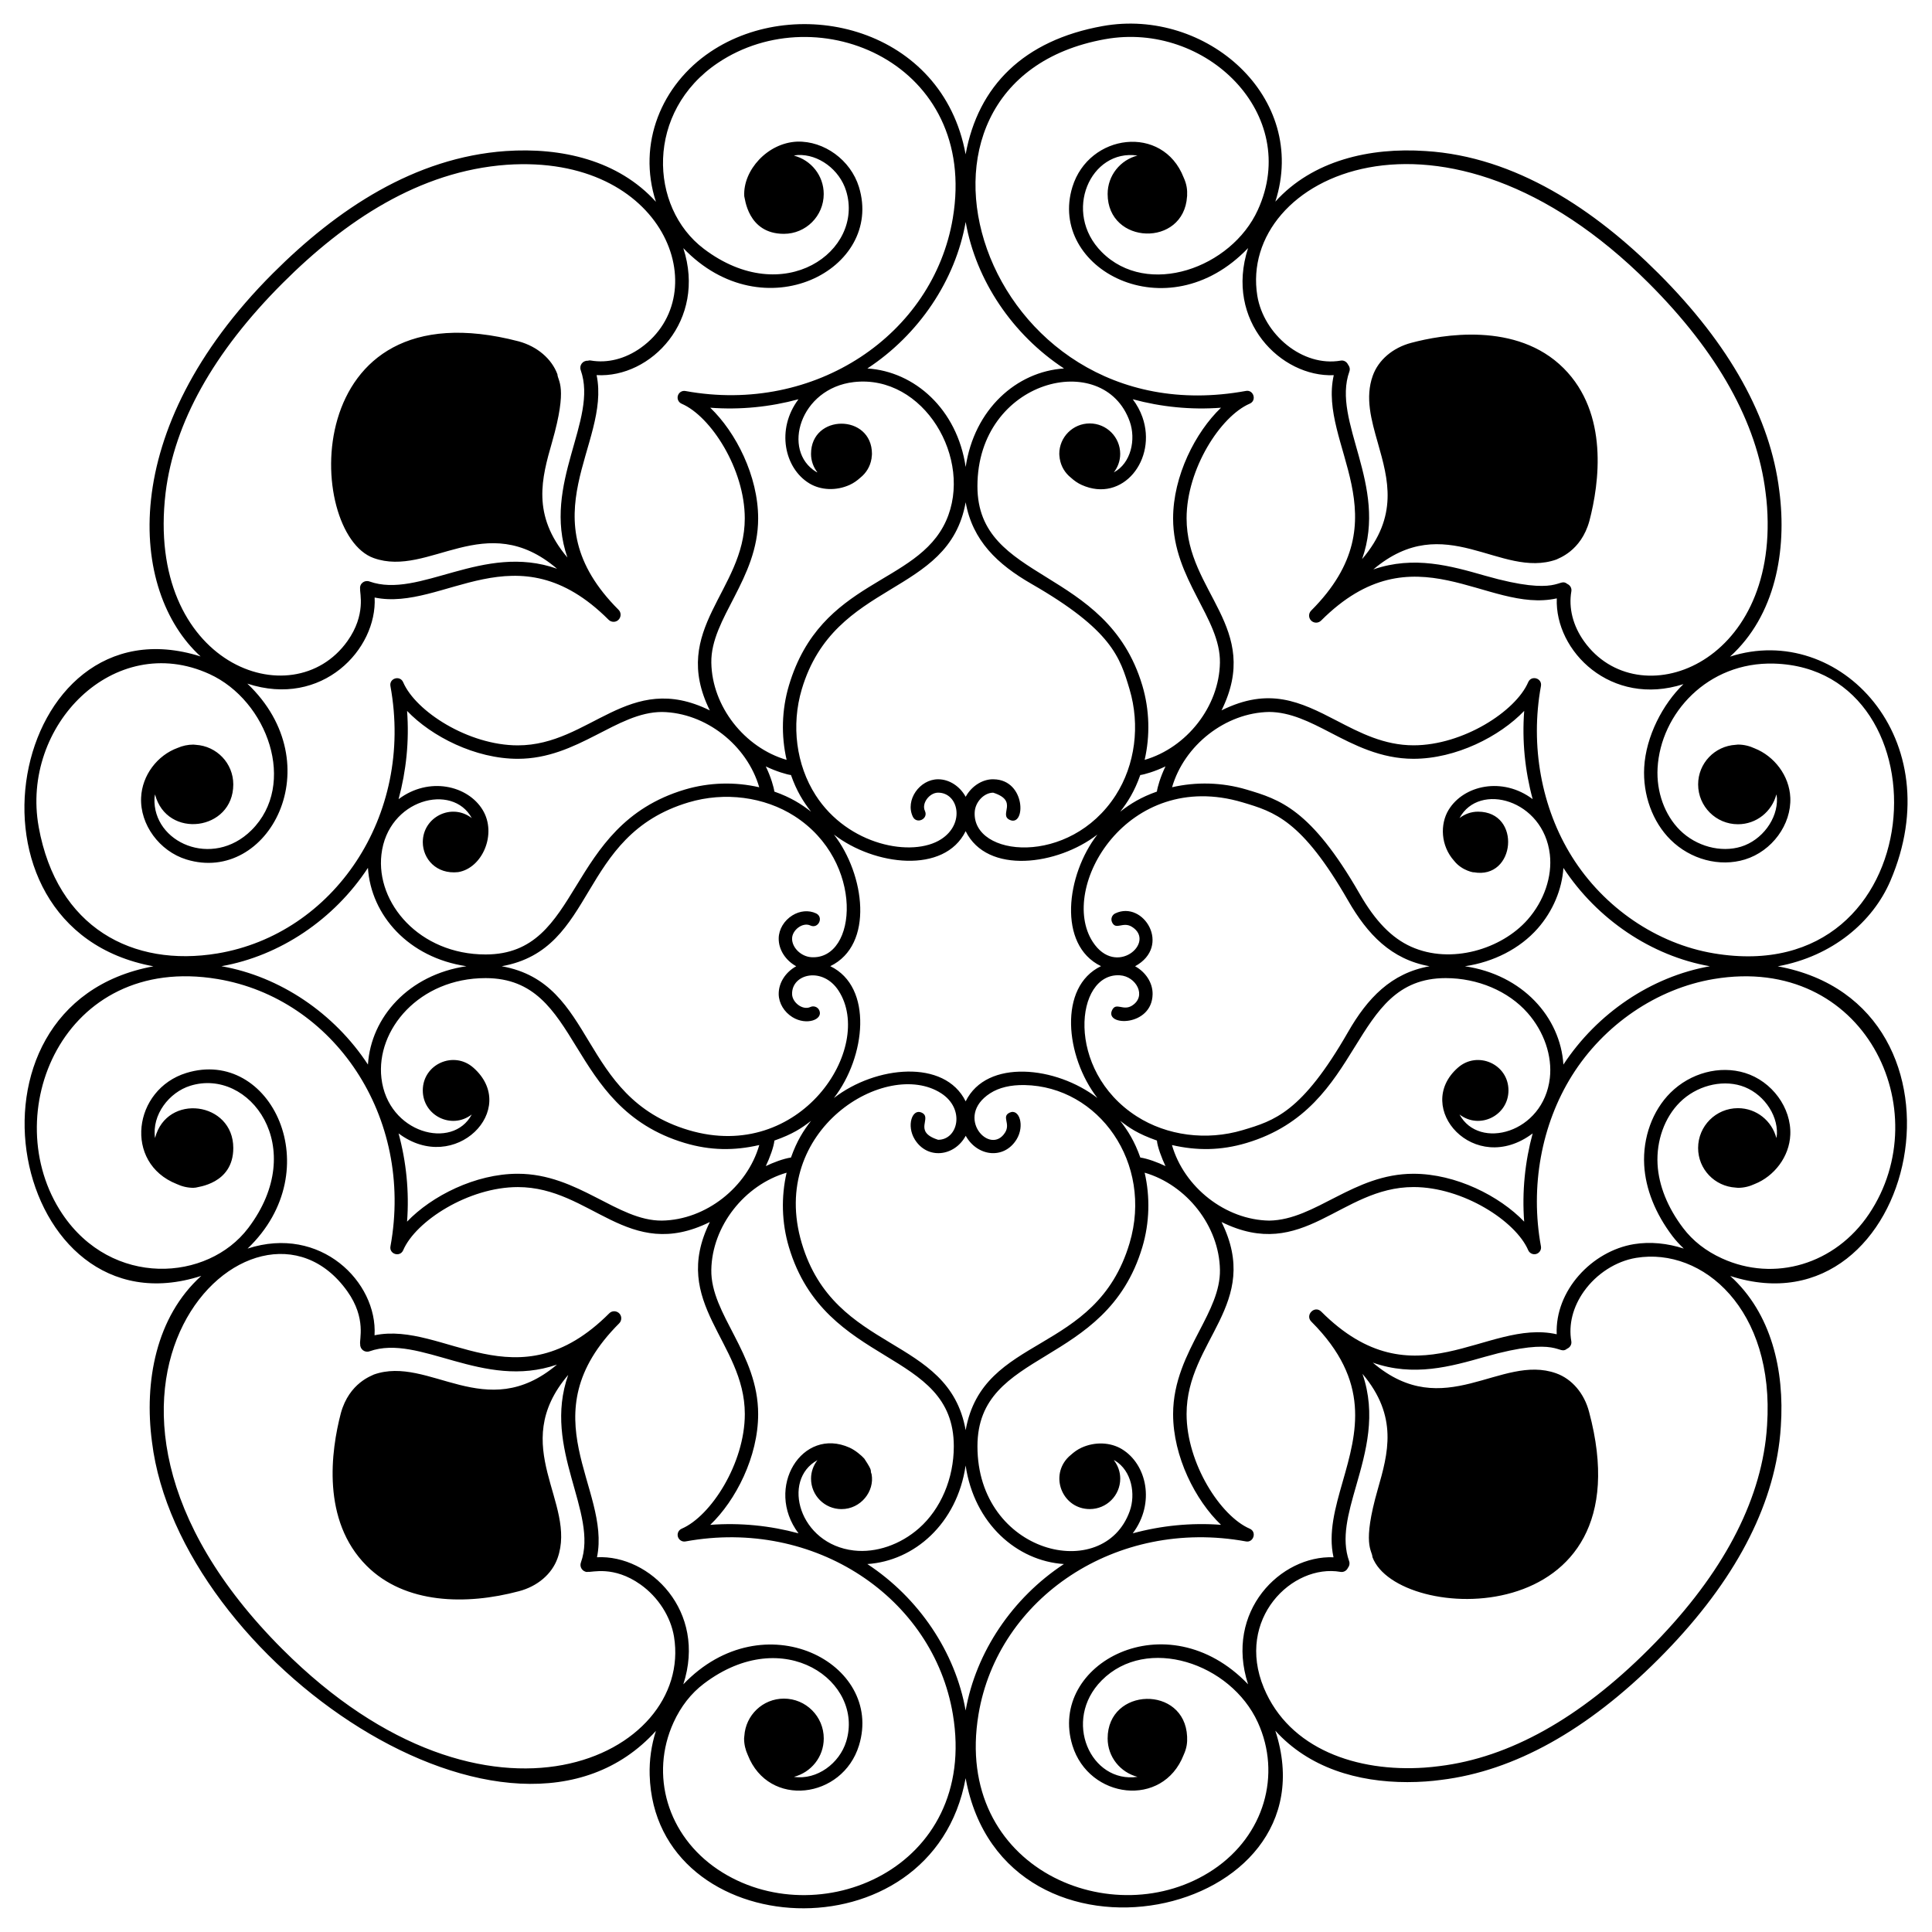 <?xml version="1.0" encoding="UTF-8"?>
<!-- Uploaded to: SVG Repo, www.svgrepo.com, Generator: SVG Repo Mixer Tools -->
<svg fill="#000000" width="800px" height="800px" version="1.1" viewBox="144 144 512 512" xmlns="http://www.w3.org/2000/svg">
 <path d="m197.34 482.12c-12.02 10.863-15.172 28.043-13.066 43.988 7.066 57.84 95.379 118.79 133.55 76.602-1.203 3.75-1.77 7.727-1.656 11.691 1.309 44.754 74.949 49.086 83.734 0.836 10.18 55.898 98.359 37.43 82.07-12.582 8.914 9.844 21.773 13.625 35 13.625 1.699 0 3.32-0.062 4.828-0.168 1.391-0.098 2.758-0.234 4.133-0.422 19.328-2.359 38.699-13.125 57.566-31.996 18.91-18.906 29.707-38.332 32.082-57.738 0.16-1.32 0.277-2.652 0.359-3.996 1.004-14.801-2.492-29.949-13.41-39.812 49.824 16.113 68.598-71.809 12.586-82.062 14.512-2.656 25.191-11.773 29.852-22.637 16.125-37.629-13.551-68.785-42.496-59.434 11.984-10.84 15.156-28.074 13.055-43.98-2.359-19.324-13.125-38.695-32-57.566-16.867-16.871-37.91-30.988-61.73-32.441-14.754-1.008-29.941 2.473-39.82 13.41 8.887-27.645-18.328-51.473-45.77-46.527-20.934 3.769-33.012 15.871-36.309 33.992-6.082-33.406-44.379-42.773-67.621-27.172-12.973 8.703-19.465 24.348-14.453 39.75-9.992-11.035-25.051-14.465-39.824-13.449-24.121 1.711-44.664 15.379-61.699 32.418-41.57 41.57-38.125 84.258-19.137 101.52-50.527-16.059-67.766 71.984-12.5 82.113-55.652 10.223-37.41 98.254 12.676 82.039zm21.531 98.961c-68.613-68.613-7.254-129.16 17.164-94.887 5.168 7.254 3.094 12.957 3.422 14.059-0.07 1.332 1.238 2.297 2.481 1.852 13.289-4.703 29.984 10.328 49.664 3.527-18.914 15.977-33.902-2.559-48.535 2.637-0.395 0.285-6.516 2.125-8.738 10.234-2.602 9.957-5.168 28.449 6.828 40.445 10.172 10.172 26.406 10.469 40.359 6.742 4.918-1.285 8.746-4.551 10.234-8.738 5.25-14.688-13.348-29.621 2.828-48.582-6.945 19.645 8.105 36.48 3.363 49.73-0.344 0.973 0.16 2.039 1.133 2.387 0.469 0.168 0.535 0.09 0.781 0.062 0.98 0.199 6.715-1.723 13.891 3.367 4.68 3.328 8 8.504 8.879 13.852 5.086 31.52-49.113 57.953-103.75 3.312zm181.03 16.227c-2.723-15.488-12.406-29.855-26.047-38.82 12.398-0.801 23.77-10.664 26.047-26.113 2.269 15.375 13.586 25.309 26.047 26.113-13.641 8.965-23.32 23.332-26.047 38.82zm-32.895-53.379c5.102 0 8.805-4.703 7.977-9.25-0.559-1.293 0.586-0.332-1.938-4.129-0.742-0.84-2.383-2.227-3.887-2.906-12.547-5.656-22.641 10.617-13.547 22.703-7.508-2.039-15.449-2.848-23.387-2.246 6.785-6.492 12.695-18.09 12.695-29.34 0-16.145-12.602-26.41-12.414-38.223 0.188-11.617 8.828-22.531 19.953-25.762-1.469 6.387-1.316 13.25 0.613 19.719 9.578 32.145 43.699 26.785 43.699 52.797 0 8.504-3.445 16.613-9.215 21.699-4.957 4.371-11.406 6.582-17.277 5.906-14.523-1.676-19.254-18.688-9.645-23.945-1.051 1.363-1.699 3.051-1.699 4.902-0.004 4.461 3.613 8.074 8.07 8.074zm-117.38-99.566c14.949 11.238 32.234-6.488 19.797-17.438h-0.004c-5.172-4.543-13.375-0.922-13.375 6.047 0 6.691 7.656 10.473 12.977 6.375-5.047 9.551-22.258 5.016-23.941-9.645-1.484-12.816 10.035-26.492 27.605-26.492 25.848 0 20.875 34.18 52.797 43.695 6.707 2 13.07 2.086 19.738 0.539-3.199 11.16-14.137 19.84-25.785 20.027-11.801 0.113-22.191-12.414-38.223-12.414-11.25 0-22.848 5.906-29.336 12.691 0.605-7.93-0.207-15.871-2.25-23.387zm15.777-69.238c6.422-1.035 10.367-10.121 6.516-16.473-3.941-6.508-14.23-8.926-22.293-2.863 2.039-7.516 2.852-15.457 2.254-23.387 6.488 6.785 18.082 12.691 29.336 12.691 15.957 0 26.199-12.41 38.227-12.41 11.621 0.188 22.531 8.828 25.758 19.953-6.391-1.473-13.25-1.316-19.719 0.609-32.055 9.562-26.949 43.699-52.797 43.699-17.547 0-29.09-13.656-27.605-26.496 1.688-14.711 18.875-19.051 23.938-9.648-5.328-4.102-12.973-0.293-12.973 6.379 0 4.387 3.566 8.57 9.359 7.945zm93.066-103.03c3.055 1.855 7.156 2.012 10.684 0.414 1.102-0.496 2.019-1.172 2.848-1.918 1.543-1.227 2.625-2.988 2.949-5.023 0.008-0.035 0.023-0.062 0.031-0.098 0.012-0.059-0.008-0.113-0.004-0.172 0.043-0.332 0.102-0.66 0.102-1.004 0-10.68-16.148-10.688-16.148 0 0 1.852 0.648 3.539 1.699 4.902-0.102-0.055-0.219-0.074-0.316-0.133-9.242-5.609-4.336-22.164 9.961-23.809 18.551-2.117 31.762 20.484 24.441 36.781-7.742 17.172-33.184 15.246-41.641 43.621-1.926 6.469-2.082 13.328-0.613 19.719-11.125-3.227-19.77-14.141-19.953-25.758-0.195-11.754 12.41-22.113 12.41-38.227 0-11.25-5.906-22.848-12.695-29.34 7.938 0.605 15.875-0.203 23.383-2.242-6.008 7.988-3.699 18.305 2.863 22.285zm74.324-15.879c-4.461 0-8.074 3.617-8.074 8.074 0 0.348 0.059 0.676 0.102 1.012 0.004 0.055-0.016 0.105-0.004 0.164 0.004 0.031 0.023 0.059 0.031 0.09 0.324 2.043 1.406 3.809 2.957 5.039 0.824 0.742 1.742 1.418 2.84 1.914 10.902 4.926 20.07-6.789 16.102-17.984-0.598-1.688-1.469-3.273-2.555-4.715 7.512 2.039 15.449 2.848 23.387 2.242-6.785 6.492-12.695 18.09-12.695 29.34 0 16.164 12.605 26.406 12.41 38.227-0.184 11.621-8.828 22.535-19.953 25.758 1.469-6.387 1.312-13.25-0.613-19.715-9.449-31.711-43.699-27.145-43.699-52.797 0-28.391 33.5-36.547 40.367-17.148 1.676 4.719 0.363 11.035-4.227 13.48 1.047-1.363 1.695-3.047 1.695-4.898 0.004-4.465-3.609-8.082-8.07-8.082zm117.38 99.566c-7.981-6.008-18.305-3.707-22.289 2.863-2.281 3.762-2.137 9.488 1.508 13.527 2.129 2.676 5.512 3.125 5.121 2.981 11.152 2.059 12.797-16.051 1.176-16.051-1.852 0-3.539 0.648-4.902 1.699 5.191-9.641 22.266-4.898 23.941 9.645 0.672 5.859-1.531 12.316-5.902 17.277-6.879 7.797-20.27 11.938-30.879 7.16-5.133-2.312-9.465-6.762-13.629-14.012-12.953-22.551-21.23-25.02-29.992-27.633-6.473-1.926-13.328-2.078-19.715-0.609 3.227-11.121 14.137-19.766 25.754-19.953 5.602 0.047 10.707 2.613 16.203 5.473 6.258 3.254 13.344 6.941 22.023 6.941 11.246 0 22.848-5.906 29.34-12.695-0.605 7.93 0.203 15.871 2.242 23.387zm-19.789 71.145h-0.004c-12.066 10.586 4.379 29.031 19.793 17.438-2.039 7.516-2.852 15.457-2.25 23.387-6.492-6.785-18.086-12.691-29.34-12.691-15.941 0-25.895 12.227-38.223 12.414-11.645-0.188-22.578-8.867-25.781-20.027 6.578 1.52 12.945 1.484 19.734-0.539 31.727-9.461 27.148-43.699 52.809-43.699 8.5 0 16.613 3.445 21.699 9.219 4.371 4.957 6.578 11.414 5.902 17.273-1.684 14.594-18.781 19.227-23.938 9.648 5.348 4.109 12.973 0.262 12.973-6.379 0-7.004-8.223-10.57-13.375-6.043zm-89.051 101.12c-3.055-1.852-7.144-2.012-10.68-0.414-1.098 0.496-2.019 1.172-2.848 1.918-0.379 0.301-0.727 0.629-1.047 0.992-4.539 5.172-0.938 13.379 6.043 13.379 4.461 0 8.074-3.613 8.074-8.074 0-1.852-0.648-3.539-1.699-4.898 0.098 0.055 0.219 0.074 0.312 0.133 4.457 2.703 5.492 8.91 3.914 13.348-6.891 19.422-40.367 11.355-40.367-17.145 0-26.02 34.094-20.57 43.699-52.797 1.926-6.469 2.082-13.328 0.613-19.715 11.121 3.227 19.766 14.141 19.953 25.758 0.086 5.508-2.609 10.699-5.473 16.199-3.25 6.258-6.941 13.348-6.941 22.023 0 11.25 5.906 22.848 12.695 29.34-7.934-0.602-15.875 0.211-23.391 2.254 6.031-8.02 3.688-18.332-2.859-22.301zm-86.758-167.75c18.68 11.992 16.668 38.133 4.441 37.375-2.719-0.168-5.152-2.539-5.106-4.969 0.039-2.273 2.852-4.375 4.832-3.438 2.129 0.996 3.633-2.207 1.516-3.211-1.926-0.91-4.273-0.703-6.273 0.539-2.191 1.359-3.578 3.676-3.621 6.047-0.055 3.078 1.875 5.91 4.641 7.43-2.766 1.52-4.695 4.352-4.641 7.43 0.047 2.367 1.434 4.684 3.625 6.047 3.766 2.34 8.27 0.625 7.117-1.828-0.418-0.883-1.484-1.262-2.363-0.848-2 0.938-4.797-1.176-4.832-3.438-0.102-5.43 8.168-7.32 12.324-0.879 9.73 15.031-10.102 45.781-39.738 36.941-29.336-8.742-24.285-38.934-49.539-43.43 25.418-4.527 19.914-34.598 49.539-43.43 9.566-2.848 20.059-1.484 28.078 3.66zm-7.633-13.188c2.715 1.316 5.66 2.176 6.676 2.285 1.5 4.258 3.234 7.027 5.32 9.711-2.562-1.996-5.336-3.777-9.727-5.324-0.117-1.066-0.91-3.875-2.269-6.672zm126.37 9.531c8.414 2.508 15.684 4.676 27.93 25.996 5.18 9.016 11.461 15.617 21.613 17.434-10.191 1.812-16.477 8.484-21.609 17.434-12.25 21.324-19.52 23.488-27.934 25.996-9.574 2.852-20.062 1.48-28.074-3.66-19.051-12.223-16.367-38.133-4.445-37.371 4.277 0.266 7.231 5.539 3.164 8.062-2.359 1.445-4.191-1.035-5.25 1.188-2.019 4.297 10.578 4.426 10.746-4.219 0.055-3.078-1.875-5.91-4.641-7.43 9.746-5.344 2.203-17.551-5.254-14.012-0.887 0.422-1.266 1.477-0.848 2.363 1.035 2.191 2.852-0.289 5.25 1.188 6.516 4.043-4.195 13.559-10.383 3.973-9.219-14.242 9.156-46.074 39.734-36.941zm-32.445 2.469c2.023-2.598 3.793-5.379 5.32-9.719 1-0.109 3.902-0.938 6.68-2.289-1.359 2.801-2.156 5.613-2.273 6.676-4.25 1.5-7.023 3.231-9.727 5.332zm12.004 93.922c-2.027-0.984-4.719-1.977-6.676-2.273-1.504-4.273-3.25-7.059-5.324-9.73 2.336 1.816 4.609 3.43 9.727 5.234 0.109 1.582 1.324 4.812 2.273 6.769zm-17.09-52.988c-11.395 5.496-9.457 23.941-0.965 34.934-10.891-8.418-29.316-10.484-34.906 0.895-5.551-11.289-23.832-9.457-34.914-0.887 8.414-10.879 10.492-29.398-0.965-34.938 11.699-5.676 9.137-24.309 0.973-34.879 10.715 8.277 29.281 10.535 34.902-0.898 5.719 11.621 24.387 9.027 34.91 0.895-8.258 10.68-10.656 29.238 0.965 34.879zm-86.562 46.223c4.894-1.73 7.234-3.297 9.727-5.238-1.98 2.547-3.762 5.285-5.328 9.73-2.051 0.305-4.816 1.371-6.672 2.273 1.008-2.078 2.164-5.227 2.273-6.766zm44.203-12.531c6.414 4.141 4.473 12.324-0.812 12.324-6.828-2.195-1.398-5.797-4.348-7.195-2.508-1.199-4.113 3.43-1.828 7.121 3.34 5.375 10.52 4.527 13.492-0.992 3.035 5.484 10.105 6.391 13.461 0.992 2.242-3.625 0.734-8.328-1.828-7.121-2.215 1.051 0.301 2.848-1.188 5.25-3.961 6.387-13.617-4.141-3.977-10.379 2.344-1.512 5.422-2.246 9.133-2.18 19.633 0.367 34.148 20.664 27.816 41.918-8.926 29.938-38.852 23.887-43.434 49.539-4.504-25.305-34.668-20.145-43.434-49.539-8.98-30.148 22.5-49.086 36.945-39.738zm138.79-33.664c7.59-1.121 14.566-4.66 19.281-10.004 4.062-4.613 6.457-10.395 6.824-16.059 8.961 13.648 23.328 23.336 38.82 26.062-15.492 2.731-29.863 12.414-38.82 26.059-0.805-12.578-10.812-23.801-26.105-26.059zm-114.87-101.34c21.324 12.246 23.492 19.516 26 27.93 2.852 9.566 1.484 20.059-3.66 28.074-12.191 18.996-38.121 16.434-37.375 4.445 0.168-2.691 2.496-5.109 4.902-5.109 6.836 2.203 1.402 5.797 4.352 7.195 4.281 2.055 4.426-10.59-4.219-10.742-2.644-0.109-5.734 1.547-7.43 4.637-1.496-2.727-4.269-4.641-7.297-4.641-4.906 0-8.781 5.523-6.715 9.898 1.012 2.125 4.207 0.602 3.211-1.52-0.941-1.98 1.168-4.789 3.441-4.832h0.062c5.348 0 7.25 8.164 0.812 12.328-7.602 4.922-24.699 1.719-33.281-11.664-5.144-8.016-6.512-18.512-3.664-28.074 8.723-29.25 38.941-24.348 43.43-49.547 1.816 10.18 8.445 16.457 17.43 21.621zm-149.73 101.33c-15.285 2.25-25.301 13.469-26.105 26.062-8.961-13.652-23.332-23.34-38.824-26.066 15.492-2.727 29.863-12.41 38.824-26.062 0.801 12.551 10.77 23.805 26.105 26.066zm344.68 121.65c-0.082 1.277-0.191 2.547-0.344 3.793-2.273 18.57-12.711 37.273-31.031 55.586-18.277 18.277-36.922 28.688-55.438 30.949-1.316 0.176-2.617 0.305-3.926 0.398-17.926 1.238-35.887-4.898-42.629-21.156-7.547-18.211 7.531-32.949 20.336-30.711 0.816 0.141 1.609-0.32 1.953-1.062 0.383-0.488 0.543-1.133 0.324-1.762-2.137-6.047-0.277-12.543 1.879-20.062 2.582-9.008 5.371-18.828 1.652-29.598 9.555 11.309 6.773 21.098 4.059 30.586-4.246 14.816-1.477 16.145-1.418 17.973 6.59 17.742 73.145 20.238 57.414-38.469-1.277-4.918-4.547-8.746-8.734-10.234-14.703-5.258-29.605 13.355-48.582-2.828 10.824 3.828 20.676 1.031 29.711-1.543 20.043-5.707 19.375-0.199 21.805-2.16 0.758-0.332 1.238-1.117 1.09-1.969-0.77-4.402 0.422-9.098 3.348-13.215 3.328-4.68 8.504-8.004 13.848-8.879 17.672-2.875 36.75 13.738 34.684 44.363zm27.023-56c-8.973 13.367-25.07 18.133-38.984 11.777-4.258-1.941-7.719-4.648-10.285-8.039-4.121-5.438-6.465-11.273-6.777-16.883-0.348-6.281 1.871-12.438 5.926-16.461 4.305-4.266 10.809-6.019 16.191-4.367 5.57 1.715 9.75 7.356 9.516 12.844-0.016 0.344-0.102 0.676-0.148 1.016-1.176-4.547-5.269-7.918-10.184-7.918-5.832 0-10.555 4.727-10.555 10.555 0 5.617 4.398 10.164 9.93 10.492 0.027 0 0.047 0.016 0.074 0.016h0.105c0.152 0.004 0.293 0.047 0.449 0.047 1.59 0 3.082-0.375 4.434-1.008 5.168-2.047 9.195-7.215 9.441-13.055 0.309-7.137-4.856-14.18-12.012-16.387-6.703-2.062-14.445-0.008-19.734 5.238-4.769 4.731-7.375 11.898-6.973 19.18 0.352 6.316 2.945 12.828 7.488 18.828 0.898 1.188 1.922 2.269 3.004 3.305-4.336-1.41-8.859-1.879-13.203-1.176-11.168 1.836-20.961 12.336-20.473 23.883-18.676-4.25-37.672 18.719-62.395-6-1.766-1.766-4.363 0.914-2.641 2.641 15.906 15.91 12.051 29.379 8.32 42.41-1.996 6.973-3.867 13.602-2.434 20.051-13.996-0.562-28.934 14.34-22.645 33.656-21.527-22.473-53.195-5.356-46.543 16.215 4.371 14.203 23.945 16.652 29.469 2.508 0.844-1.844 0.996-3.293 0.922-4.867-0.621-13.656-21.062-13.137-21.062 0.492 0 4.91 3.371 9 7.91 10.18-12.344 1.805-20.016-14.934-9.488-25.551 11.91-12.012 34.172-4.66 41.387 11.137 6.293 13.781 1.73 29.922-11.773 38.984-26.223 17.594-69.105-0.129-62.254-41.148 5.156-30.82 36.469-52.086 70.848-45.812 2.012 0.41 2.984-2.531 1.02-3.375-7.738-3.324-16.73-17.32-16.73-30.383 0-19.523 20.055-29.082 9.262-50.887 21.812 10.785 31.398-9.262 50.887-9.262 13.066 0 27.062 8.992 30.383 16.73 0.359 0.828 1.289 1.262 2.144 1 0.863-0.262 1.395-1.129 1.23-2.019-2.887-15.777 0.109-32.27 8.223-45.242 8.453-13.508 22.504-23.078 37.586-25.602 40.051-6.703 59.488 34.91 41.145 62.258zm-58.371-246.66c18.281 18.277 28.691 36.922 30.949 55.438 0.18 1.316 0.305 2.613 0.398 3.926 2.902 42.086-34.23 55.559-48.508 35.531-2.938-4.121-4.129-8.82-3.359-13.234 0.148-0.844-0.32-1.617-1.062-1.957-2.434-1.918-1.719 3.555-21.828-2.195-9.004-2.578-18.824-5.379-29.594-1.652 19.051-16.102 33.715 2.617 48.531-2.633 0.395-0.285 6.516-2.125 8.738-10.234 2.606-9.953 5.176-28.445-6.824-40.449-12.477-12.48-32.387-8.871-40.359-6.742-4.918 1.285-8.746 4.551-10.234 8.734-2.07 5.793-0.395 11.684 1.383 17.922 2.703 9.504 5.481 19.309-4.211 30.672 6.949-19.648-8.105-36.484-3.363-49.734 0.227-0.641 0.059-1.309-0.344-1.797-0.34-0.754-1.133-1.234-1.961-1.078-10.133 1.754-20.41-6.965-22.098-17.195-5.098-31.629 49.184-57.883 103.75-3.32zm-144.09-64.66c26.715-4.816 52.055 19.965 40.484 45.25-7.004 15.395-29.254 23.363-41.383 11.137-10.465-10.551-2.949-27.379 9.484-25.551-4.539 1.18-7.906 5.269-7.906 10.18 0 13.512 20.207 14.223 21.047 0.648 0-0.031 0.02-0.059 0.02-0.094 0-0.02-0.004-0.043-0.004-0.062 0.082-1.578-0.098-3.055-0.922-4.859-5.523-14.156-25.098-11.688-29.477 2.504-6.629 21.527 25.039 38.738 46.555 16.203-6.289 19.332 8.742 34.273 22.707 33.684-4.215 18.535 18.691 37.707-5.996 62.395-0.363 0.363-0.543 0.844-0.543 1.32 0 0.48 0.184 0.957 0.543 1.32 0.363 0.363 0.844 0.547 1.32 0.547 0.477 0 0.957-0.184 1.32-0.547 24.695-24.695 43.875-1.746 62.461-5.887-0.566 14.047 14.434 28.871 33.566 22.727-5.496 5.297-9.945 13.844-10.402 22.051-0.402 7.281 2.203 14.449 6.973 19.18 5.289 5.246 13.031 7.297 19.734 5.234 7.156-2.203 12.324-9.246 12.012-16.387-0.25-5.84-4.273-11.004-9.441-13.051-1.352-0.629-2.844-1.008-4.434-1.008-0.156 0-0.301 0.039-0.453 0.047h-0.098c-0.023 0-0.043 0.012-0.066 0.016-5.535 0.324-9.938 4.875-9.938 10.496 0 5.828 4.727 10.555 10.555 10.555 4.914 0 9.004-3.371 10.184-7.918 0.051 0.34 0.137 0.672 0.148 1.016 0.234 5.488-3.945 11.129-9.516 12.844-5.379 1.652-11.883-0.098-16.191-4.367-4.059-4.027-6.273-10.18-5.926-16.465 0.809-14.453 13.266-28.195 30.875-27.684 46.617 1.363 42.566 86.613-15.977 76.789-15.082-2.523-29.133-12.094-37.586-25.602-8.113-12.973-11.113-29.465-8.223-45.242 0.379-2.066-2.535-2.957-3.375-1.02-3.324 7.738-17.32 16.73-30.383 16.73-7.812 0-14.203-3.324-20.383-6.539-9.723-5.059-17.906-8.953-30.504-2.723 10.844-21.934-9.262-31.266-9.262-50.891 0-13.062 8.992-27.059 16.727-30.383 1.949-0.836 1.016-3.777-1.02-3.375-70.375 12.848-100.09-81.918-37.309-93.219zm-10.883 87.262c-12.59 0.809-23.805 10.836-26.059 26.105-2.266-15.371-13.582-25.32-26.047-26.109 13.641-8.961 23.324-23.332 26.047-38.824 2.727 15.492 12.41 29.867 26.059 38.828zm-238.09 32.957c2.277-18.57 12.715-37.27 31.031-55.586 16.484-16.484 36.195-29.672 59.363-31.352 42.109-2.871 55.562 34.23 35.535 48.508-4.121 2.934-8.824 4.125-13.234 3.363-0.289-0.055-0.566-0.016-0.828 0.059-1.344-0.062-2.293 1.246-1.855 2.488 4.691 13.266-10.324 30.027-3.527 49.66-9.559-11.309-6.777-21.098-4.062-30.586 4.246-14.816 1.477-16.148 1.418-17.973-1.527-4.117-5.344-7.371-10.227-8.715-58.66-15.324-56.641 50.949-38.453 57.422 14.68 5.258 29.605-13.352 48.578 2.824-19.656-6.945-36.469 8.113-49.727 3.371-1.27-0.445-2.664 0.535-2.457 2.012-0.141 1 1.633 6.758-3.359 13.785-14.594 20.539-53.59 6.074-48.195-39.281zm-33.633 88.508c-4.824-26.809 20.008-52.012 45.254-40.488 15.43 7.043 23.352 29.266 11.137 41.383-10.355 10.281-26.203 3.297-25.703-8.477 0.016-0.344 0.102-0.672 0.148-1.008 3.106 11.961 20.738 9.68 20.738-2.644 0-5.617-4.402-10.168-9.941-10.496-0.023 0-0.039-0.012-0.062-0.012-0.016 0-0.027 0.004-0.043 0.004-0.172-0.008-0.336-0.051-0.512-0.051-1.492 0-2.906 0.316-4.191 0.875-5.352 1.945-9.426 7.227-9.68 13.184-0.309 7.137 4.856 14.184 12.012 16.387 21.703 6.668 38.652-25.195 16.148-46.602 19.836 6.5 34.426-9.117 33.73-22.82 18.336 3.781 37.484-18.625 61.996 5.887 0.363 0.363 0.844 0.547 1.32 0.547 1.66 0 2.484-2.016 1.32-3.188-24.566-24.562-1.984-43.715-5.812-62.188 14.398 0.832 29.195-14.547 22.977-33.648 21.32 22.297 53.25 5.559 46.543-16.215-2.203-7.152-9.23-12.234-16.387-12.012-7.898 0.34-14.344 7.641-14.008 14.379 0 0.016-0.004 0.031-0.004 0.051 0.191 0.387 0.844 10.004 10.512 10.004 5.832 0 10.555-4.727 10.555-10.555 0-4.91-3.367-9-7.91-10.18 0.336-0.051 0.664-0.133 1.004-0.148 5.512-0.285 11.102 3.848 12.844 9.512 4.867 15.836-16.477 31.434-37.711 15.34-14.574-11.039-15.465-36.391 3.734-49.273 26.598-17.848 69.098 0.215 62.25 41.148-5.16 30.832-36.465 52.086-70.844 45.812-0.887-0.18-1.758 0.367-2.016 1.23-0.262 0.863 0.172 1.785 1 2.141 7.734 3.324 16.727 17.32 16.727 30.383 0 19.227-19.977 29.223-9.262 50.887-21.594-10.68-31.648 9.262-50.887 9.262-13.066 0-27.059-8.992-30.379-16.73-0.84-1.934-3.754-1.043-3.375 1.02 6.316 34.57-15.211 65.727-45.809 70.844-22.445 3.742-42.566-6.746-47.414-33.543zm47.418 40.34c30.707 5.133 52.109 36.371 45.809 70.844-0.379 2.062 2.535 2.957 3.375 1.02 3.32-7.738 17.316-16.73 30.379-16.73 19.5 0 29.098 20.043 50.891 9.258-10.688 21.602 9.262 31.652 9.262 50.891 0 13.062-8.992 27.059-16.73 30.383-0.828 0.359-1.262 1.277-1 2.144 0.266 0.863 1.148 1.402 2.016 1.23 34.297-6.281 65.684 14.938 70.848 45.812 6.863 41.012-36.031 58.742-62.25 41.148-13.449-9.027-18.086-25.152-11.777-38.98 1.945-4.258 4.652-7.719 8.043-10.289 21.234-16.086 42.578-0.453 37.711 15.34-1.77 5.746-7.707 10.258-13.852 9.359 4.543-1.18 7.91-5.269 7.91-10.18 0-5.828-4.727-10.555-10.555-10.555-5.609 0-10.152 4.387-10.492 9.91 0 0.031-0.02 0.059-0.02 0.09 0 0.016 0.004 0.035 0.004 0.055-0.008 0.168-0.051 0.328-0.051 0.5 0 1.57 0.363 3.043 0.977 4.379 5.547 14.18 25.117 11.645 29.469-2.516 6.707-21.777-25.246-38.504-46.551-16.207 6.297-19.348-8.82-34.387-22.875-33.676 3.773-18.352-18.625-37.484 5.887-61.996 0.363-0.363 0.543-0.844 0.543-1.32 0-1.66-2.012-2.496-3.188-1.32-24.559 24.562-43.73 1.98-62.191 5.812 0.816-14.102-14.312-29.27-33.648-22.977 21.82-20.867 6.113-53.406-16.211-46.547-14.16 4.359-16.684 23.848-2.574 29.438 1.352 0.629 2.848 1.008 4.438 1.008 0.156 0 0.305-0.039 0.461-0.047h0.094c0.387-0.191 10.004-0.922 10.004-10.508 0-12.285-17.625-14.637-20.738-2.644-0.898-6.16 3.75-12.125 9.363-13.855 15.621-4.836 31.555 16.297 15.34 37.707-10.773 14.223-36.164 15.801-49.273-3.734-17.508-26.109 0-69.133 41.156-62.246z"/>
</svg>
